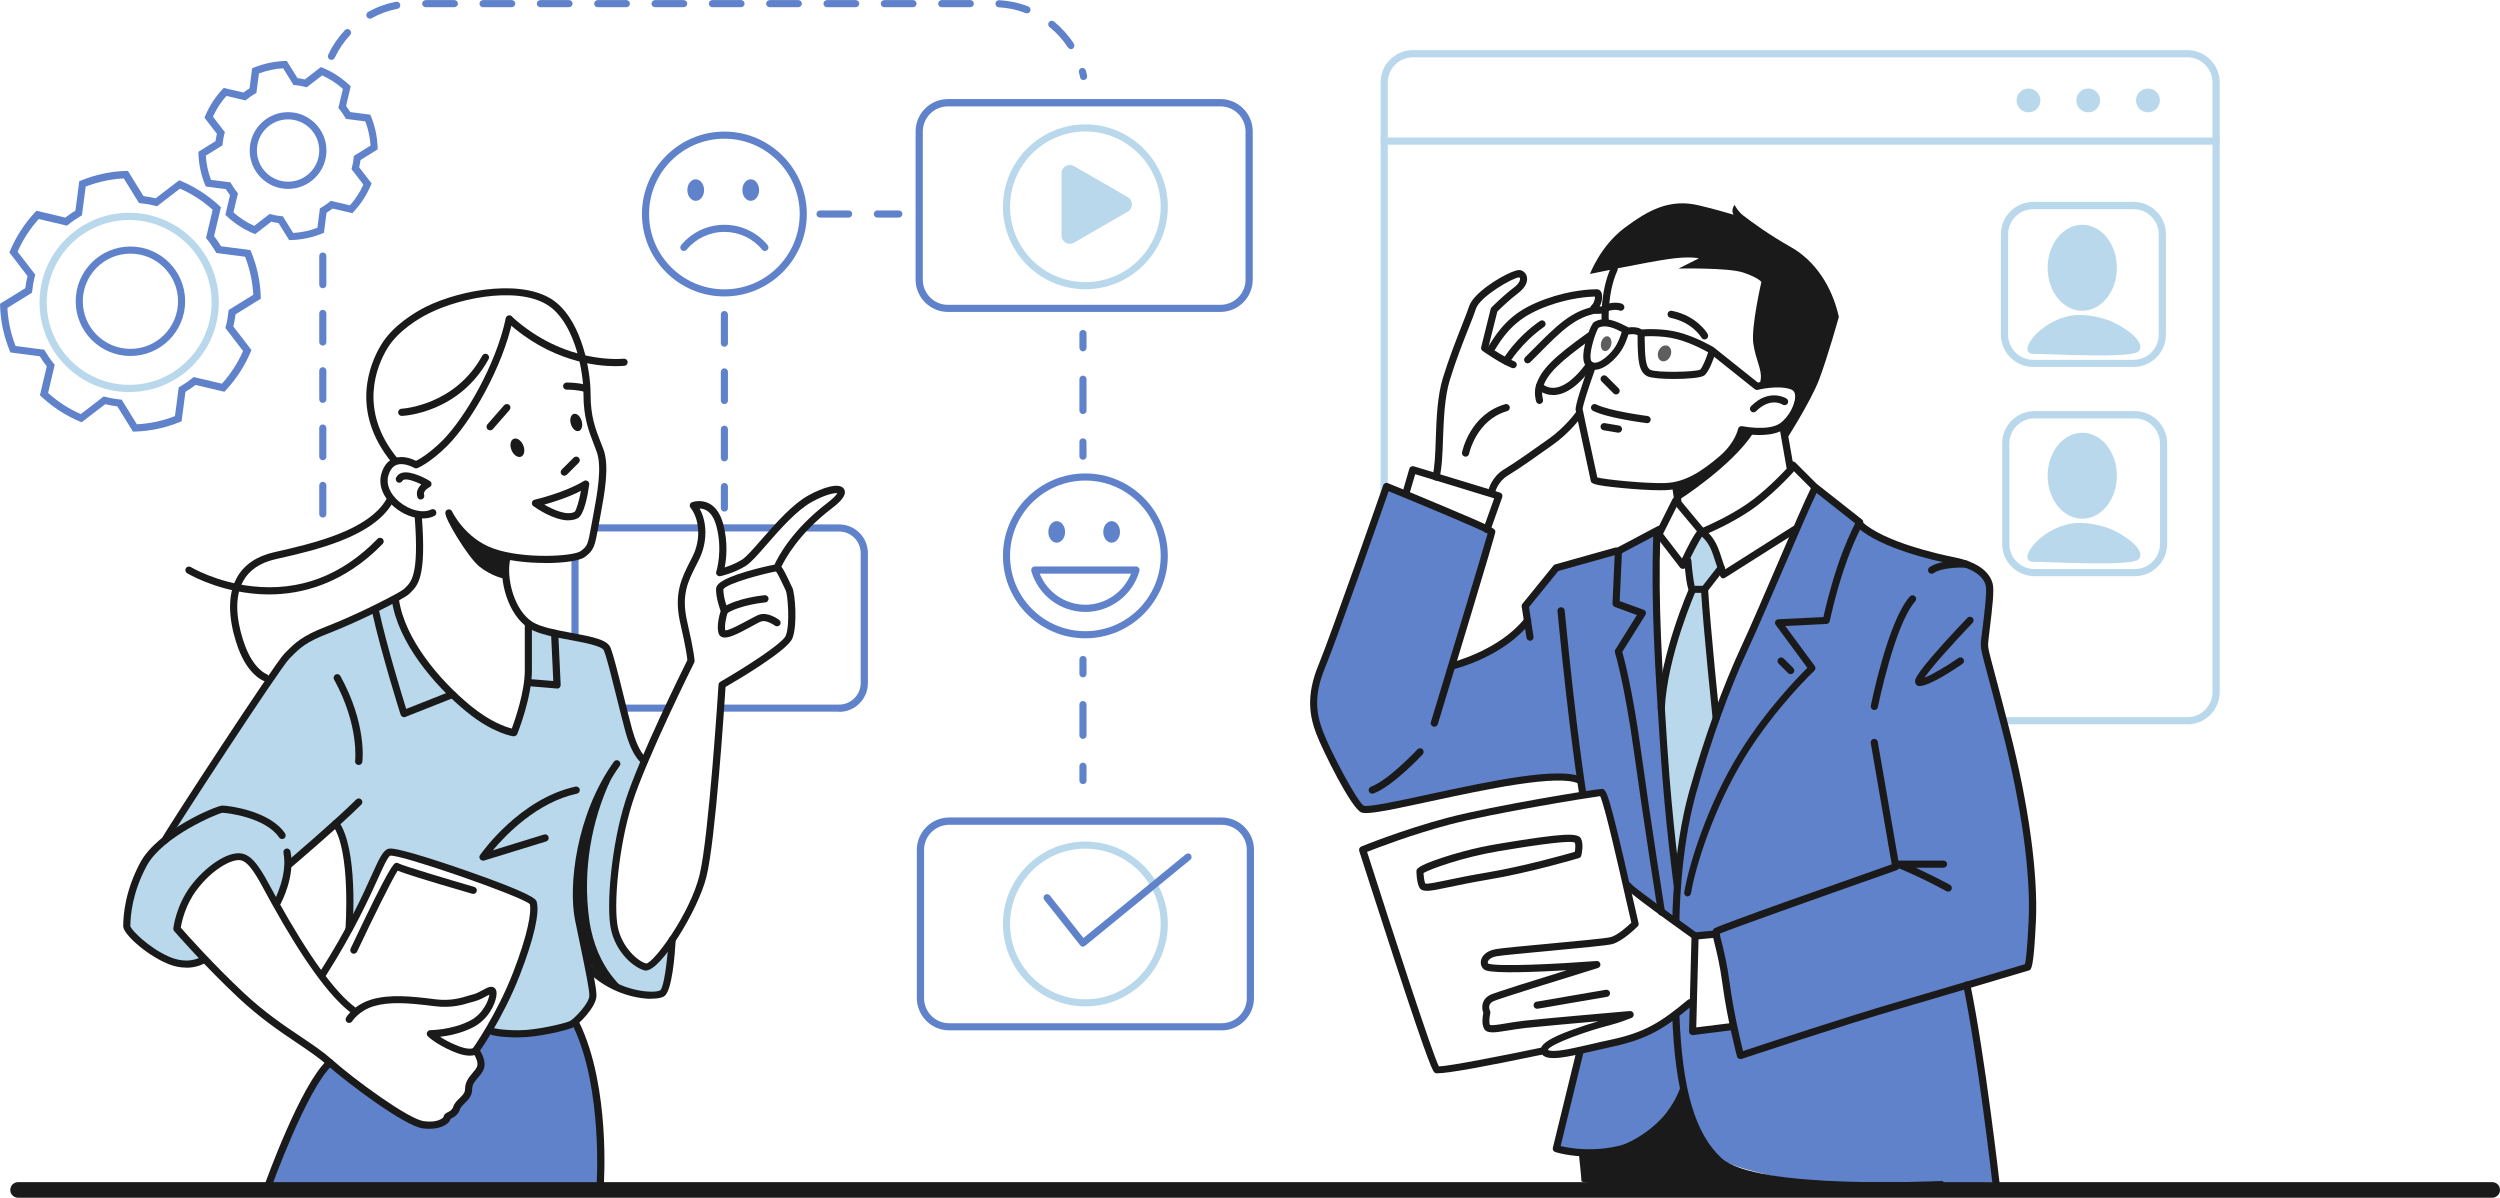 <?xml version="1.0" encoding="UTF-8"?>
<svg id="_レイヤー_2" data-name="レイヤー 2" xmlns="http://www.w3.org/2000/svg" viewBox="0 0 259.91 124.52">
  <defs>
    <style>
      .cls-1 {
        opacity: .7;
      }

      .cls-1, .cls-2, .cls-3, .cls-4 {
        stroke-width: 0px;
      }

      .cls-1, .cls-3 {
        fill: #1a1a1a;
      }

      .cls-2 {
        fill: #6082ca;
      }

      .cls-4 {
        fill: #b9d8ec;
      }
    </style>
  </defs>
  <g id="_レイヤー_1-2" data-name="レイヤー 1">
    <g>
      <g>
        <g>
          <path class="cls-2" d="m80.65,55.25h-5.57c-.21,0-.37-.17-.37-.37s.17-.37.37-.37h5.57c.21,0,.37.17.37.37s-.17.37-.37.37Z"/>
          <path class="cls-2" d="m72.88,55.25h-10.97c-.21,0-.37-.17-.37-.37s.17-.37.37-.37h10.97c.21,0,.37.17.37.37s-.17.37-.37.37Z"/>
          <path class="cls-2" d="m59.78,66.6c-.21,0-.37-.17-.37-.37v-7.99c0-.21.17-.37.37-.37s.37.17.37.37v7.99c0,.21-.17.37-.37.37Z"/>
          <path class="cls-2" d="m69.26,73.99h-4.67c-.21,0-.37-.17-.37-.37s.17-.37.37-.37h4.67c.21,0,.37.17.37.37s-.17.37-.37.37Z"/>
          <path class="cls-2" d="m87.24,73.99h-12.11c-.21,0-.37-.17-.37-.37s.17-.37.37-.37h12.11c1.24,0,2.24-1.01,2.24-2.24v-13.51c0-1.24-1.01-2.24-2.24-2.24h-3.24c-.21,0-.37-.17-.37-.37s.17-.37.37-.37h3.24c1.65,0,2.99,1.34,2.99,2.99v13.51c0,1.65-1.34,2.99-2.99,2.99Z"/>
          <path class="cls-2" d="m126.88,32.43h-28.33c-1.85,0-3.36-1.51-3.36-3.36v-15.41c0-1.85,1.51-3.36,3.36-3.36h28.33c1.85,0,3.36,1.51,3.36,3.36v15.41c0,1.85-1.51,3.36-3.36,3.36Zm-28.33-21.37c-1.44,0-2.61,1.17-2.61,2.61v15.41c0,1.44,1.17,2.61,2.61,2.61h28.33c1.44,0,2.61-1.17,2.61-2.61v-15.41c0-1.44-1.17-2.61-2.61-2.61h-28.33Z"/>
          <path class="cls-2" d="m127.01,107.12h-28.33c-1.85,0-3.36-1.51-3.36-3.36v-15.41c0-1.85,1.51-3.36,3.36-3.36h28.33c1.85,0,3.36,1.51,3.36,3.36v15.41c0,1.85-1.51,3.36-3.36,3.36Zm-28.33-21.37c-1.44,0-2.61,1.17-2.61,2.61v15.41c0,1.44,1.17,2.61,2.61,2.61h28.33c1.44,0,2.61-1.17,2.61-2.61v-15.41c0-1.44-1.17-2.61-2.61-2.61h-28.33Z"/>
          <path class="cls-4" d="m112.84,30.07c-4.73,0-8.57-3.85-8.57-8.57s3.85-8.57,8.57-8.57,8.57,3.85,8.57,8.57-3.85,8.57-8.57,8.57Zm0-16.4c-4.32,0-7.83,3.51-7.83,7.83s3.51,7.83,7.83,7.83,7.83-3.51,7.83-7.83-3.51-7.83-7.83-7.83Z"/>
          <path class="cls-4" d="m112.84,104.63c-4.73,0-8.57-3.85-8.57-8.57s3.85-8.57,8.57-8.57,8.57,3.85,8.57,8.57-3.85,8.57-8.57,8.57Zm0-16.4c-4.32,0-7.83,3.51-7.83,7.83s3.51,7.83,7.83,7.83,7.83-3.51,7.83-7.83-3.51-7.83-7.83-7.83Z"/>
          <path class="cls-4" d="m117.25,20.5l-5.59-3.23c-.58-.33-1.3.08-1.3.75v6.46c0,.67.72,1.09,1.3.75l5.59-3.23c.58-.33.58-1.17,0-1.51Z"/>
          <g>
            <path class="cls-2" d="m112.59,70.42c-.21,0-.37-.17-.37-.37v-1.49c0-.21.17-.37.37-.37s.37.17.37.37v1.49c0,.21-.17.37-.37.37Z"/>
            <path class="cls-2" d="m112.59,76.82c-.21,0-.37-.17-.37-.37v-3.2c0-.21.17-.37.37-.37s.37.17.37.37v3.2c0,.21-.17.37-.37.37Z"/>
            <path class="cls-2" d="m112.59,81.52c-.21,0-.37-.17-.37-.37v-1.49c0-.21.17-.37.37-.37s.37.17.37.37v1.49c0,.21-.17.37-.37.37Z"/>
            <path class="cls-2" d="m112.59,36.53c-.21,0-.37-.17-.37-.37v-1.49c0-.21.17-.37.37-.37s.37.17.37.37v1.49c0,.21-.17.37-.37.37Z"/>
            <path class="cls-2" d="m112.59,43.05c-.21,0-.37-.17-.37-.37v-3.26c0-.21.17-.37.37-.37s.37.17.37.37v3.26c0,.21-.17.37-.37.37Z"/>
            <path class="cls-2" d="m112.59,47.8c-.21,0-.37-.17-.37-.37v-1.49c0-.21.17-.37.37-.37s.37.17.37.37v1.49c0,.21-.17.37-.37.37Z"/>
          </g>
          <g>
            <path class="cls-2" d="m112.84,66.36c-4.73,0-8.57-3.85-8.57-8.57s3.85-8.57,8.57-8.57,8.57,3.85,8.57,8.57-3.85,8.57-8.57,8.57Zm0-16.4c-4.32,0-7.83,3.51-7.83,7.83s3.51,7.83,7.83,7.83,7.83-3.51,7.83-7.83-3.51-7.83-7.83-7.83Z"/>
            <path class="cls-2" d="m112.84,63.62c-2.6,0-4.91-1.75-5.62-4.25-.03-.11,0-.23.06-.33.07-.09.18-.15.3-.15h10.52c.12,0,.23.05.3.15.07.09.09.21.06.33-.71,2.5-3.02,4.25-5.62,4.25Zm-4.74-3.98c.76,1.93,2.64,3.23,4.74,3.23s3.98-1.31,4.74-3.23h-9.48Z"/>
            <ellipse class="cls-2" cx="115.57" cy="55.3" rx=".87" ry="1.12"/>
            <ellipse class="cls-2" cx="109.86" cy="55.3" rx=".87" ry="1.12"/>
          </g>
          <g>
            <path class="cls-2" d="m75.31,30.82c-4.73,0-8.57-3.85-8.57-8.57s3.85-8.57,8.57-8.57,8.57,3.85,8.57,8.57-3.85,8.57-8.57,8.57Zm0-16.4c-4.32,0-7.83,3.51-7.83,7.83s3.51,7.83,7.83,7.83,7.83-3.51,7.83-7.83-3.51-7.83-7.83-7.83Z"/>
            <path class="cls-2" d="m79.53,26.1c-.11,0-.21-.05-.29-.14-.97-1.18-2.4-1.85-3.93-1.85s-2.96.68-3.93,1.85c-.13.16-.37.18-.52.05-.16-.13-.18-.37-.05-.52,1.11-1.35,2.76-2.12,4.5-2.12s3.39.77,4.5,2.12c.13.16.11.39-.05.52-.07.06-.15.09-.24.09Z"/>
            <ellipse class="cls-2" cx="78.05" cy="19.76" rx=".87" ry="1.12"/>
            <ellipse class="cls-2" cx="72.33" cy="19.76" rx=".87" ry="1.12"/>
          </g>
          <path class="cls-2" d="m112.59,98.42s-.03,0-.04,0c-.1-.01-.19-.06-.25-.14l-3.73-4.72c-.13-.16-.1-.4.06-.52.16-.13.4-.1.52.06l3.49,4.42,10.64-8.71c.16-.13.39-.11.52.05.13.16.11.39-.05.52l-10.94,8.95c-.07.05-.15.08-.24.08Z"/>
          <path class="cls-2" d="m93.45,22.62h-2.24c-.21,0-.37-.17-.37-.37s.17-.37.37-.37h2.24c.21,0,.37.17.37.37s-.17.37-.37.37Zm-5.22,0h-2.98c-.21,0-.37-.17-.37-.37s.17-.37.37-.37h2.98c.21,0,.37.17.37.37s-.17.37-.37.37Z"/>
          <path class="cls-2" d="m75.31,53.19c-.21,0-.37-.17-.37-.37v-2.24c0-.21.17-.37.37-.37s.37.17.37.37v2.24c0,.21-.17.37-.37.37Zm0-5.22c-.21,0-.37-.17-.37-.37v-2.98c0-.21.17-.37.37-.37s.37.17.37.37v2.98c0,.21-.17.37-.37.37Zm0-5.96c-.21,0-.37-.17-.37-.37v-2.98c0-.21.17-.37.37-.37s.37.17.37.37v2.98c0,.21-.17.37-.37.37Zm0-5.96c-.21,0-.37-.17-.37-.37v-2.98c0-.21.17-.37.37-.37s.37.17.37.37v2.98c0,.21-.17.37-.37.37Z"/>
          <path class="cls-2" d="m112.65,8.33c-.17,0-.33-.12-.36-.3-.03-.17-.07-.34-.12-.5-.05-.2.07-.4.26-.46.2-.05.4.07.46.26.05.18.09.36.13.54.04.2-.09.4-.29.44-.03,0-.05,0-.08,0Zm-78.19-2.1c-.05,0-.11-.01-.16-.04-.19-.09-.27-.31-.18-.5.44-.94,1.02-1.79,1.73-2.55.14-.15.38-.16.53-.02.15.14.16.38.02.53-.66.7-1.2,1.5-1.6,2.36-.06.14-.2.21-.34.21Zm76.87-1.13c-.12,0-.24-.06-.31-.17-.52-.8-1.16-1.52-1.91-2.12-.16-.13-.18-.37-.05-.52.13-.16.36-.18.52-.05.8.66,1.5,1.43,2.06,2.3.11.17.06.4-.11.52-.06.04-.13.06-.2.06ZM38.46,1.94c-.13,0-.26-.07-.33-.19-.1-.18-.04-.41.14-.51.91-.51,1.88-.86,2.9-1.06.2-.04.4.09.44.3.04.2-.09.4-.3.44-.94.18-1.84.51-2.68.98-.06.03-.12.05-.18.05Zm68.31-.55s-.09,0-.14-.03c-.89-.35-1.83-.55-2.79-.6-.21-.01-.36-.19-.35-.39.01-.21.18-.36.39-.35,1.04.06,2.05.27,3.02.65.19.07.29.29.21.48-.06.15-.2.24-.35.24Zm-5.89-.64h-2.98c-.21,0-.37-.17-.37-.37s.17-.37.37-.37h2.98c.21,0,.37.17.37.37s-.17.37-.37.37Zm-5.96,0h-2.98c-.21,0-.37-.17-.37-.37s.17-.37.37-.37h2.98c.21,0,.37.17.37.37s-.17.37-.37.37Zm-5.96,0h-2.98c-.21,0-.37-.17-.37-.37s.17-.37.37-.37h2.98c.21,0,.37.17.37.37s-.17.37-.37.37Zm-5.96,0h-2.98c-.21,0-.37-.17-.37-.37s.17-.37.37-.37h2.98c.21,0,.37.17.37.37s-.17.37-.37.37Zm-5.96,0h-2.98c-.21,0-.37-.17-.37-.37s.17-.37.37-.37h2.98c.21,0,.37.17.37.37s-.17.37-.37.37Zm-5.96,0h-2.98c-.21,0-.37-.17-.37-.37s.17-.37.37-.37h2.98c.21,0,.37.17.37.37s-.17.37-.37.37Zm-5.96,0h-2.98c-.21,0-.37-.17-.37-.37s.17-.37.37-.37h2.98c.21,0,.37.17.37.37s-.17.37-.37.37Zm-5.96,0h-2.98c-.21,0-.37-.17-.37-.37s.17-.37.37-.37h2.98c.21,0,.37.17.37.37s-.17.37-.37.37Zm-5.96,0h-2.98c-.21,0-.37-.17-.37-.37s.17-.37.37-.37h2.98c.21,0,.37.17.37.37s-.17.37-.37.37Zm-5.96,0h-2.98c-.21,0-.37-.17-.37-.37s.17-.37.37-.37h2.98c.21,0,.37.17.37.37s-.17.37-.37.37Z"/>
          <path class="cls-2" d="m33.56,53.81c-.21,0-.37-.17-.37-.37v-2.98c0-.21.17-.37.37-.37s.37.17.37.37v2.98c0,.21-.17.37-.37.37Zm0-5.96c-.21,0-.37-.17-.37-.37v-2.98c0-.21.17-.37.37-.37s.37.17.37.37v2.98c0,.21-.17.37-.37.37Zm0-5.96c-.21,0-.37-.17-.37-.37v-2.98c0-.21.17-.37.37-.37s.37.17.37.37v2.98c0,.21-.17.37-.37.37Zm0-5.96c-.21,0-.37-.17-.37-.37v-2.98c0-.21.17-.37.37-.37s.37.17.37.37v2.98c0,.21-.17.37-.37.37Zm0-5.96c-.21,0-.37-.17-.37-.37v-2.98c0-.21.17-.37.37-.37s.37.17.37.37v2.98c0,.21-.17.37-.37.37Z"/>
        </g>
        <g>
          <path class="cls-2" d="m30.07,24.98l-1.11-1.79c-.25-.03-.51-.08-.76-.14l-1.67,1.29-.2-.08c-1.01-.42-1.93-1.02-2.74-1.77l-.16-.15.48-2.05c-.15-.2-.3-.41-.43-.63l-2.09-.27-.08-.2c-.41-1.01-.64-2.09-.68-3.19v-.22s1.78-1.11,1.78-1.11c.03-.25.08-.51.14-.76l-1.29-1.67.08-.2c.42-1.01,1.02-1.93,1.77-2.74l.15-.16,2.05.48c.2-.15.41-.3.63-.43l.27-2.09.2-.08c1.01-.41,2.09-.64,3.19-.68h.22s1.11,1.78,1.11,1.78c.25.03.51.08.76.14l1.67-1.29.2.08c1.01.42,1.93,1.02,2.74,1.77l.16.15-.48,2.05c.16.2.3.41.43.63l2.09.27.08.2c.41,1.01.64,2.09.68,3.19v.22s-1.78,1.11-1.78,1.11c-.03.25-.08.51-.14.75l1.29,1.67-.08.2c-.42,1.01-1.02,1.93-1.77,2.74l-.15.16-2.05-.48c-.2.15-.41.3-.63.43l-.27,2.09-.2.08c-1.01.41-2.09.64-3.19.68h-.22Zm-2.03-2.74l.18.05c.33.09.67.15,1.01.18l.18.02,1.07,1.73c.87-.05,1.71-.23,2.52-.54l.26-2.02.16-.09c.29-.17.58-.37.84-.58l.14-.11,1.98.47c.58-.65,1.05-1.38,1.4-2.16l-1.24-1.61.05-.18c.09-.33.15-.67.18-1.01l.02-.18,1.73-1.07c-.05-.87-.23-1.71-.54-2.52l-2.02-.26-.09-.16c-.17-.29-.37-.58-.58-.84l-.11-.14.47-1.98c-.65-.58-1.38-1.05-2.16-1.4l-1.61,1.24-.18-.05c-.33-.09-.67-.15-1.01-.18l-.18-.02-1.07-1.73c-.87.05-1.71.23-2.52.54l-.26,2.02-.16.09c-.29.17-.58.37-.84.58l-.14.11-1.98-.47c-.58.65-1.05,1.38-1.4,2.16l1.24,1.61-.05.18c-.09.33-.15.67-.18,1.01l-.02.18-1.73,1.07c.05.87.23,1.71.54,2.52l2.02.26.09.16c.17.29.37.58.58.84l.11.14-.47,1.98c.65.58,1.38,1.05,2.16,1.4l1.61-1.24Zm1.91-2.6c-2.2,0-3.99-1.79-3.99-3.99s1.79-3.99,3.99-3.99,3.99,1.79,3.99,3.99-1.79,3.99-3.99,3.99Zm0-7.23c-1.79,0-3.24,1.45-3.24,3.24s1.45,3.24,3.24,3.24,3.24-1.45,3.24-3.24-1.45-3.24-3.24-3.24Z"/>
          <path class="cls-2" d="m13.82,44.87l-1.62-2.62c-.42-.05-.85-.13-1.26-.23l-2.45,1.88-.2-.08c-1.46-.62-2.8-1.48-3.98-2.58l-.16-.15.71-3c-.26-.33-.5-.68-.72-1.05l-3.06-.4-.08-.2c-.6-1.47-.94-3.03-.99-4.64v-.22s2.62-1.62,2.62-1.62c.05-.42.13-.85.23-1.26l-1.88-2.45.08-.2c.62-1.46,1.48-2.8,2.58-3.98l.15-.16,3,.71c.33-.26.68-.5,1.05-.72l.4-3.06.2-.08c1.47-.6,3.03-.94,4.64-.99h.22s1.62,2.62,1.62,2.62c.42.05.85.13,1.26.23l2.45-1.88.2.08c1.46.62,2.8,1.48,3.98,2.58l.16.15-.71,3c.26.33.5.68.72,1.05l3.06.4.08.2c.6,1.47.94,3.03.99,4.64v.22s-2.62,1.62-2.62,1.62c-.05.42-.13.85-.23,1.26l1.88,2.45-.08.2c-.62,1.46-1.48,2.8-2.58,3.98l-.15.16-3-.71c-.33.26-.69.5-1.05.72l-.4,3.06-.2.08c-1.47.6-3.03.94-4.64.99h-.22Zm-3.04-3.66l.18.05c.49.13,1,.22,1.51.27l.18.02,1.58,2.56c1.37-.07,2.7-.36,3.96-.85l.39-2.99.16-.09c.44-.26.86-.55,1.26-.87l.14-.11,2.93.69c.92-1.02,1.66-2.16,2.2-3.4l-1.84-2.39.05-.18c.13-.49.22-1,.27-1.51l.02-.18,2.56-1.58c-.07-1.37-.36-2.7-.85-3.96l-2.99-.39-.09-.16c-.26-.44-.55-.87-.87-1.26l-.11-.14.69-2.93c-1.02-.92-2.16-1.66-3.4-2.2l-2.39,1.84-.18-.05c-.49-.13-1-.22-1.51-.27l-.18-.02-1.58-2.56c-1.37.07-2.7.36-3.96.85l-.39,2.99-.16.09c-.44.26-.87.55-1.26.87l-.14.11-2.93-.69c-.92,1.02-1.66,2.16-2.2,3.4l1.84,2.39-.05.18c-.13.49-.22,1-.27,1.51l-.02.18-2.56,1.58c.07,1.37.36,2.7.85,3.96l2.99.39.09.16c.26.44.55.87.87,1.26l.12.14-.69,2.93c1.02.92,2.16,1.66,3.4,2.2l2.39-1.84Zm2.78-4.2c-3.14,0-5.69-2.55-5.69-5.69s2.55-5.69,5.69-5.69,5.69,2.55,5.69,5.69-2.55,5.69-5.69,5.69Zm0-10.64c-2.73,0-4.95,2.22-4.95,4.95s2.22,4.95,4.95,4.95,4.95-2.22,4.95-4.95-2.22-4.95-4.95-4.95Z"/>
          <path class="cls-4" d="m13.43,40.76c-5.14,0-9.32-4.18-9.32-9.32s4.18-9.32,9.32-9.32,9.32,4.18,9.32,9.32-4.18,9.32-9.32,9.32Zm0-17.89c-4.73,0-8.57,3.85-8.57,8.57s3.85,8.57,8.57,8.57,8.57-3.85,8.57-8.57-3.85-8.57-8.57-8.57Z"/>
        </g>
        <g>
          <path class="cls-4" d="m41.51,64.09c-.12-1.46-.12-1.95-2.61-.71s-6.33,2.25-8.01,3.74c-1.68,1.48-10.42,14.84-10.42,14.84,0,0-3.92,5.98-5.05,7.12-1.13,1.15-2.62,6.36-2.37,7.11s1.76,2.51,3.86,3.37,3.07.74,3.45.55c.39-.19,1.13-.69.39-.93s-2.73-2.98-2.49-3.23,1.37-3.79,3.67-5.37c2.3-1.58,3.4-1.7,4.21-.77.82.93,2.67,4.68,2.86,3.67.19-1,.76-3.79,1.97-4.39,1.21-.59,3.7-3.54,4.07-3.06.37.48,1.12,5.45,1.12,6.69s0,2.98.5,2.73,3.23-7.21,3.73-6.96,11.93,3.73,11.93,3.73c0,0,3.14,1.43,3.18,2.08.05.65-1.31,6.89-2.49,8.74-1.19,1.85-2.29,4.19-1.61,4.26.68.08,5.7.31,7.29-.55,1.59-.86,2.62-2.14,2.85-2.74.23-.61-.52-3.17.35-2.76.87.41,4.16,2.31,5.62,2.23,1.46-.08,1.34-.51,1.9-1.66s.56-3.88-.19-3.14-1.86,2.98-3.42,1.12c-1.55-1.86-2.3-3.11-2.3-5.59s1.14-7.99,1.32-8.84,2.18-5.99,1.8-6.65c-.38-.66-1.87-5.01-2.5-7.68-.62-2.67-.56-3.93-3.2-4.55-2.64-.61-6.12-1.67-6-1.02.12.65-.12,5.37-.62,7.36s-.86,3.29-1.3,3.26c-.44-.03-4.67-2.02-7.15-5-2.49-2.98-4.35-6.99-4.35-6.99Z"/>
          <path class="cls-3" d="m63.51,81.02c-1.99,4.23-2.98,9.44-2.24,14.66.75,5.22,3.87,7.34,3.87,7.34,0,0-3.48-1.64-4.17-3.5-.69-1.86-1.39-5.59-.91-8.94.47-3.35,2.11-7.75,2.11-7.75l1.34-1.82Z"/>
          <path class="cls-2" d="m61.27,123.02c.75.25,1.14-.06,1.19-.9.05-.84.05-4.82-.7-8.54s-1.74-7.7-2.49-7.21c-.75.5-2.23.99-4.47.99-2.24,0-3.94-.38-4.33.31-.39.69-.96,1.5-.55,2.46.41.96-.83,1.52-1.08,2.49-.25.96-.75,1.46-1.12,2.33s-1.62,1.86-2.11,1.99-1.68.08-3.2-.64-7.53-5.88-8.5-5.41c-.97.46-4.21,7.94-4.83,9.3-.62,1.36-1.36,2.6-.62,3.1s32.81-.25,32.81-.25Z"/>
          <path class="cls-3" d="m46.36,53.43c-.25.25,2.24,4.47,3.48,5.47,1.24.99,2.49,1.24,2.49,1.24,0,0,.5-1.99,0-2.24s-1.74-.99-3.23-1.99-2.73-2.49-2.73-2.49Z"/>
          <path class="cls-3" d="m56.7,58.53c-1.91,0-4.08-.24-5.67-.81-3.25-1.16-4.64-4.11-4.7-4.24-.09-.19,0-.41.18-.49.19-.09.41,0,.49.18.01.03,1.33,2.79,4.28,3.85,3.22,1.15,8.37.81,9.08.28.72-.54.75-.61,1.14-2.78l.18-.98c.42-2.24.93-5.03.35-6.58-.09-.23-.17-.45-.25-.66-.57-1.48-1.12-2.88-1.12-5.3s-.86-6.91-3.23-8.92c-2.87-2.43-9.3-1.27-12.84.5-.92.46-3.17,1.73-4.34,3.67-1.05,1.75-3.05,6.36,1.05,11.37.13.16.11.39-.05.52-.16.13-.39.11-.52-.05-4.4-5.38-2.25-10.34-1.12-12.22,1.27-2.11,3.67-3.47,4.64-3.96,3.72-1.86,10.54-3.04,13.65-.4,2.57,2.17,3.5,6.86,3.5,9.49,0,2.28.49,3.56,1.07,5.03.08.22.17.44.26.67.65,1.74.14,4.52-.32,6.98l-.18.98c-.4,2.18-.46,2.52-1.43,3.25-.52.39-2.18.63-4.1.63Z"/>
          <path class="cls-3" d="m59.35,44.08c.14.49.51.82.82.73.31-.09.45-.56.3-1.05-.14-.49-.51-.82-.82-.73-.31.09-.45.56-.3,1.05Z"/>
          <path class="cls-3" d="m53.18,46.8c.21.51.65.81.99.68s.44-.67.23-1.18c-.21-.51-.65-.81-.99-.68-.34.14-.44.67-.23,1.18Z"/>
          <path class="cls-3" d="m59.11,54.1c-1.56,0-3.41-1.3-3.66-1.48-.12-.09-.18-.23-.15-.38s.14-.26.28-.29c.03,0,3.19-.75,5.11-1.94.12-.08.28-.08.4,0,.12.08.19.22.17.36-.16,1.17-.54,3.18-1.2,3.51-.29.15-.62.21-.96.21Zm-2.52-1.64c.93.54,2.34,1.17,3.14.76.18-.14.46-1.09.67-2.19-1.31.68-2.87,1.17-3.81,1.43Z"/>
          <path class="cls-3" d="m58.66,49.46c-.1,0-.19-.04-.26-.11-.15-.15-.15-.38,0-.53l1.24-1.24c.15-.15.38-.15.53,0,.15.15.15.38,0,.53l-1.24,1.24c-.07.07-.17.11-.26.11Z"/>
          <path class="cls-3" d="m60.9,40.76s-.08,0-.12-.02c0,0-.71-.23-1.87-.23-.21,0-.37-.17-.37-.37s.17-.37.37-.37c1.29,0,2.07.26,2.11.27.2.07.3.28.24.47-.05.16-.2.26-.35.26Z"/>
          <path class="cls-3" d="m50.96,44.74c-.09,0-.17-.03-.25-.09-.16-.14-.17-.37-.04-.53l1.74-1.99c.14-.15.37-.17.53-.04.16.14.17.37.04.53l-1.74,1.99c-.07.08-.18.13-.28.13Z"/>
          <path class="cls-3" d="m63.98,38.07c-1.98,0-6.76-.48-11.28-4.61-.15-.14-.16-.37-.02-.53.14-.15.37-.16.53-.02,5.53,5.05,11.57,4.39,11.63,4.38.2-.02.39.12.41.33.02.2-.12.39-.33.41-.06,0-.39.04-.94.04Z"/>
          <path class="cls-3" d="m43.96,53.9c-.96,0-2.05-.42-2.96-1.18-1.2-1.01-1.7-2.32-1.34-3.5.24-.8.67-1.33,1.29-1.57.9-.35,1.91.06,2.31.26.37-.19,1.39-.77,2.71-2.08,2.39-2.39,5.6-7.94,6.61-12.74.04-.2.24-.33.44-.29.2.04.33.24.29.44-1.04,4.93-4.34,10.64-6.81,13.11-1.77,1.77-3.05,2.3-3.11,2.32-.11.04-.23.03-.33-.03,0,0-1.05-.61-1.84-.3-.39.15-.67.52-.84,1.09-.27.89.15,1.91,1.11,2.72,1.07.9,2.48,1.25,3.34.82.18-.09.41-.02.5.17.09.18.02.41-.17.5-.35.18-.76.26-1.19.26Z"/>
          <path class="cls-3" d="m43.75,51.94c-.16,0-.3-.1-.35-.26-.18-.54.07-1,.4-1.32-.64-.32-1.43-.6-1.8-.49-.09.03-.13.07-.15.11-.09.18-.32.26-.5.17-.18-.09-.26-.32-.17-.5.12-.24.33-.41.6-.49.98-.29,2.71.72,2.9.84.12.07.19.2.18.33,0,.14-.08.26-.21.32,0,0-.7.37-.56.79.07.2-.04.41-.24.47-.04.01-.08.02-.12.02Z"/>
          <path class="cls-3" d="m41.76,43.24c-.2,0-.36-.16-.37-.36,0-.21.15-.38.36-.39.06,0,5.55-.31,8.39-5.52.1-.18.32-.25.51-.15.18.1.25.33.15.51-3.05,5.59-8.77,5.9-9.01,5.91,0,0-.01,0-.02,0Z"/>
          <path class="cls-3" d="m17.16,87.72c-.06,0-.11-.01-.17-.04-.18-.09-.26-.32-.17-.5.51-1.01,11.75-18.23,12.74-19.22l.21-.21c.9-.91,1.62-1.63,4.14-2.61,3.28-1.26,7.71-3.55,8.07-3.89.05-.05.1-.09.15-.14.64-.62,1.44-1.38.99-7.27-.02-.21.14-.38.34-.4.2-.01.38.14.4.34.48,6.24-.42,7.1-1.22,7.87-.05.04-.09.09-.14.13-.47.47-5.14,2.83-8.33,4.06-2.38.91-3.01,1.55-3.88,2.43l-.21.21c-.98.98-12.1,18.03-12.61,19.03-.07.13-.2.21-.33.21Z"/>
          <path class="cls-3" d="m19.37,100.6c-.6,0-1.31-.12-2.11-.48-2.21-.98-4.45-3.05-4.45-3.82,0-1.24.23-3.76,1.78-6.64,1.81-3.36,7.91-5.91,8.53-5.91s4.95.54,6.52,2.9c.11.17.07.4-.1.52-.17.11-.4.07-.52-.1-1.37-2.06-5.38-2.57-5.9-2.57-.46.06-6.21,2.43-7.87,5.52-1.47,2.73-1.69,5.09-1.7,6.27.11.4,1.85,2.2,4,3.16,2.01.89,3.32.06,3.37.03.17-.11.4-.06.52.11.11.17.07.4-.1.51-.05.03-.78.51-1.97.51Z"/>
          <path class="cls-3" d="m30.08,90.22c-.11,0-.21-.04-.28-.13-.13-.16-.11-.39.04-.53.05-.04,4.98-4.24,7.19-6.44.15-.15.38-.15.53,0,.15.15.15.38,0,.53-2.22,2.22-7.18,6.44-7.23,6.48-.07.06-.16.09-.24.09Z"/>
          <path class="cls-3" d="m44.67,117.36c-.22,0-.46-.02-.73-.05-1.95-.28-7.89-4.78-9.89-6.55-.91-.81-1.97-1.52-3.21-2.36-1.77-1.19-3.78-2.55-5.99-4.61-3.57-3.33-6.71-6.95-6.74-6.99-.07-.08-.1-.18-.09-.28.01-.1.28-2.36,1.81-4.41,1.42-1.9,3.81-3.68,5.34-3.37,1.22.24,2.12,1.92,3.16,3.85.19.35.38.7.57,1.05,3.24,5.82,5.95,9.56,8.06,11.11.42-.32.98-.64,1.7-.85,1.89-.54,4.02-.34,6.61-.01,1.57.2,2.68-.14,3.41-.37.16-.05.3-.09.43-.12.42-.1.81-.32,1.12-.49.46-.25.9-.49,1.23-.16.16.16.2.43.14.83-.13.81-.8,2.41-2.47,3.25-1.22.61-2.51.86-3.38.96.38.25.92.55,1.62.85,1.28.55,1.76.36,1.84.32.07-.09.16-.12.27-.12.12,0,.21.08.28.17.09.12.85,1.18.55,2.08-.12.37-.38.67-.62.95-.31.36-.6.71-.6,1.17,0,.74-.43,1.16-.78,1.49-.22.21-.4.39-.48.61-.2.6-.64.83-.91.97-.03.01-.06.03-.08.05-.04.16-.15.32-.32.46-.22.19-.78.56-1.84.56Zm-25.88-20.92c.59.67,3.41,3.85,6.57,6.8,2.16,2.02,4.15,3.36,5.9,4.53,1.26.85,2.35,1.58,3.29,2.42,2.3,2.05,7.89,6.14,9.5,6.37,1.39.2,1.97-.29,2.06-.43.03-.29.28-.42.46-.51.22-.11.44-.23.55-.55.13-.4.42-.67.67-.91.34-.33.56-.56.56-.96,0-.73.42-1.22.78-1.65.21-.24.4-.47.48-.71.11-.34-.1-.83-.28-1.15-.39.11-1.08.12-2.25-.38-1.79-.77-2.57-1.54-2.6-1.57-.11-.11-.14-.27-.08-.41.06-.14.19-.23.34-.23.02,0,2.18-.01,4.06-.95,1.44-.72,2-2.15,2.08-2.75-.09.05-.2.1-.28.15-.35.19-.78.43-1.29.56-.11.03-.24.07-.39.11-.75.23-2,.61-3.72.39-2.93-.37-4.71-.47-6.31-.01-1.56.45-2.26,1.56-2.27,1.57-.11.18-.34.23-.51.13-.18-.11-.23-.33-.13-.51.01-.02.15-.25.44-.55-2.18-1.67-4.92-5.45-8.15-11.26-.2-.36-.39-.71-.58-1.06-.91-1.7-1.78-3.3-2.65-3.48-.96-.19-3.04,1-4.6,3.09-1.19,1.58-1.56,3.36-1.64,3.89Z"/>
          <path class="cls-3" d="m28.84,94.19c-.06,0-.12-.01-.18-.05-.18-.1-.25-.32-.15-.51.01-.03,1.42-2.65.96-4.97-.04-.2.09-.4.29-.44.2-.04.4.09.44.29.52,2.59-.97,5.35-1.03,5.47-.07.12-.2.19-.33.19Z"/>
          <path class="cls-3" d="m49.46,109.6c-.07,0-.15-.02-.22-.07-.17-.12-.21-.35-.09-.52.02-.03,2.48-3.5,4.18-7.87,1.6-4.12,1.94-6.41,1.75-7.15-.98-.86-13.36-5.16-14.5-5.03-.24.06-.74,1.17-1.27,2.34-.93,2.05-2.48,5.49-5.45,10.17-.11.17-.34.22-.51.11-.17-.11-.22-.34-.11-.51,2.95-4.63,4.48-8.04,5.4-10.08.81-1.79,1.18-2.61,1.78-2.76.81-.2,6.29,1.67,7.95,2.25,7.17,2.49,7.35,3.04,7.41,3.22.37,1.1-.27,3.91-1.75,7.71-1.74,4.47-4.24,8-4.27,8.03-.07.1-.19.16-.3.16Z"/>
          <path class="cls-3" d="m36.79,99.16c-.05,0-.11-.01-.16-.04-.19-.09-.27-.31-.18-.5,4.16-8.81,4.5-8.87,4.73-8.91.1-.02.22.01.3.07.44.24,5.03,1.61,7.83,2.43.2.06.31.26.25.46s-.26.31-.46.25c-5.35-1.55-7.14-2.15-7.76-2.4-.57.87-2.53,4.83-4.22,8.42-.06.13-.2.21-.34.21Z"/>
          <path class="cls-3" d="m36.29,96.93s-.02,0-.03,0c-.21-.02-.36-.19-.34-.4,0-.08.57-8.1-1.32-10.69-.12-.17-.08-.4.08-.52.17-.12.4-.08.52.08,2.05,2.81,1.48,10.84,1.46,11.18-.01.2-.18.35-.37.35Z"/>
          <path class="cls-3" d="m37.29,79.53s-.03,0-.05,0c-.2-.03-.35-.21-.32-.42,0-.04.44-3.68-2.19-8.47-.1-.18-.03-.41.15-.51.18-.1.41-.03.51.15,2.76,5.02,2.3,8.77,2.28,8.93-.03.19-.19.32-.37.32Z"/>
          <path class="cls-3" d="m50.21,89.47c-.12,0-.23-.06-.3-.15-.09-.13-.1-.3,0-.43.17-.24,4.13-5.85,9.92-7.11.2-.04.4.08.44.29.04.2-.08.4-.29.44-4.13.9-7.37,4.25-8.74,5.89l5.32-1.64c.2-.06.41.05.47.25.06.2-.05.41-.25.47l-6.46,1.99s-.07.02-.11.02Z"/>
          <path class="cls-3" d="m53.94,107.86c-2.03,0-2.82-.26-2.85-.27-.2-.07-.3-.28-.24-.47.06-.2.28-.3.47-.24,0,0,.74.23,2.62.23s4.85-.73,5.3-.95c.43-.21,2.03-1.85,2.03-2.65,0-.69-.42-2.7-.9-5.02-.19-.89-.39-1.86-.59-2.86-.7-3.5.09-10.92,4.04-16.44.12-.17.35-.21.52-.09.17.12.21.35.09.52-3.82,5.35-4.59,12.5-3.91,15.86.2,1,.4,1.96.58,2.85.53,2.56.91,4.41.91,5.17,0,1.2-1.87,3.03-2.44,3.32-.58.29-3.65,1.03-5.63,1.03Z"/>
          <path class="cls-3" d="m67.02,79.47c-.06,0-.11-.01-.17-.04-.11-.05-1.07-.59-1.84-3.4-.28-1.03-.6-2.32-.91-3.56-.5-2.01-1.01-4.1-1.32-4.85-.19-.47-2.09-.82-3.48-1.08-1.64-.3-3.34-.61-4.32-1.23-2.15-1.35-3.18-4.99-2.65-7.36.04-.2.24-.33.44-.28.2.04.33.24.28.44-.46,2.08.45,5.39,2.32,6.56.87.54,2.56.85,4.06,1.13,2.29.42,3.71.72,4.04,1.53.32.8.82,2.81,1.35,4.95.31,1.24.62,2.52.9,3.54.67,2.46,1.45,2.93,1.46,2.93.19.09.26.31.17.49-.06.13-.2.21-.34.21Z"/>
          <path class="cls-3" d="m53.44,76.55s-.03,0-.05,0c-.09-.01-2.13-.29-4.91-2.57-3.34-2.73-7.13-7.21-7.75-11.6-.03-.2.11-.39.32-.42.2-.03.39.11.42.32.59,4.17,4.26,8.48,7.49,11.12,2.02,1.65,3.63,2.19,4.25,2.34.34-.92,1.35-3.84,1.35-6.03v-4.72c0-.21.17-.37.37-.37s.37.17.37.37v4.72c0,2.77-1.46,6.45-1.52,6.6-.06.14-.2.23-.35.23Z"/>
          <path class="cls-3" d="m42.01,74.56c-.05,0-.11-.01-.16-.04-.09-.04-.16-.13-.2-.22-.02-.06-2-6.28-2.99-10.78-.04-.2.08-.4.28-.44.2-.04.4.08.44.28.84,3.83,2.41,8.92,2.85,10.34l4.66-1.84c.19-.08.41.02.48.21.08.19-.02.41-.21.48l-5.03,1.99s-.09.03-.14.03Z"/>
          <path class="cls-3" d="m57.91,71.58s-.02,0-.03,0l-2.98-.25c-.21-.02-.36-.2-.34-.4.02-.21.2-.36.4-.34l2.56.21-.23-4.94c0-.21.15-.38.36-.39.2,0,.38.15.39.36l.25,5.37c0,.11-.04.21-.11.29-.07.07-.16.1-.26.1Z"/>
          <path class="cls-3" d="m75.31,63.87c-.12,0-.24-.06-.31-.17-.11-.17-.07-.4.1-.52,1.55-1.03,4.28-1.29,4.4-1.3.2-.02.39.13.4.34.02.2-.13.39-.34.41-.03,0-2.66.25-4.05,1.18-.06.04-.14.06-.21.06Z"/>
          <path class="cls-3" d="m67.15,100.91s-.09,0-.13-.02c-1.09-.27-2.96-1.81-3.5-4.26-.52-2.34.02-8.69,1.5-13.37,1.41-4.46,5.94-13.63,6.44-14.63-.02-.26-.13-1.22-.73-3.81-.71-3.08.13-4.72,1.01-6.45.09-.17.17-.34.26-.51.97-1.94.63-4.02-.21-5.07-.07-.09-.1-.22-.07-.33.03-.12.12-.21.23-.25.04-.01.88-.32,1.75.12.69.35,1.19,1.07,1.48,2.12.53,1.96.34,3.66.16,4.54.46-.14,1.12-.39,1.78-.79.44-.26,1.22-1.16,2.05-2.11,1.43-1.63,3.2-3.67,4.92-4.61,1.39-.76,3.18-1.38,3.65-.65.41.64-.52,1.46-1.26,2.02-3.44,2.63-4.87,5.28-5.24,6.07.21.27.48.79.92,1.74.08.18.15.33.21.43.29.57.56,3.91.01,5.28-.5,1.24-5.54,4.24-6.95,5.05-.12,1.93-1.04,15.98-1.99,19.75-.87,3.48-4.73,9.73-6.29,9.73Zm5.57-48.06c.83,1.47.83,3.58-.06,5.35-.09.18-.18.35-.26.52-.89,1.75-1.6,3.13-.95,5.94.73,3.18.76,3.98.76,4.06,0,.06-.01.11-.04.17-.05.1-4.97,9.97-6.44,14.61-1.44,4.57-1.98,10.73-1.48,12.98.45,2,2.01,3.45,2.94,3.69.8-.1,4.52-5.12,5.53-9.17.97-3.9,1.97-19.66,1.98-19.82,0-.12.08-.24.19-.3,2.46-1.42,6.47-3.97,6.8-4.79.47-1.17.19-4.3.01-4.67-.05-.11-.13-.26-.21-.45-.19-.4-.6-1.28-.81-1.56-.97.15-5.19,1.24-5.48,1.87,0,.91.47,2.07.47,2.08.03.08.04.17,0,.26-.17.5-.37,1.43-.27,1.92.42,0,1.71-.71,2.35-1.05.52-.28.93-.5,1.18-.59.91-.3,1.96.46,2.08.55.16.12.2.36.07.52-.12.16-.36.2-.52.07-.22-.16-.95-.59-1.4-.44-.19.06-.61.29-1.06.54-1.47.8-2.48,1.31-3.04,1.09-.17-.07-.29-.2-.35-.37-.24-.73.08-1.93.21-2.34-.13-.35-.48-1.37-.48-2.25,0-.45.37-1.02,3.16-1.85,1.11-.33,2.37-.62,2.92-.72.35-.77,1.8-3.59,5.5-6.42.72-.55.96-.87,1.03-1.01-.29-.03-1.18.11-2.61.89-1.61.88-3.33,2.85-4.72,4.44-.94,1.08-1.69,1.94-2.23,2.26-1.28.77-2.55,1.03-2.6,1.04-.13.03-.26-.02-.35-.12-.09-.1-.12-.24-.07-.36,0-.02.7-2.17,0-4.75-.23-.83-.59-1.39-1.09-1.64-.23-.12-.46-.16-.65-.16Z"/>
          <path class="cls-3" d="m67.7,103.84c-1.71,0-4.5-.73-6.57-2.8-.15-.15-.15-.38,0-.53.15-.15.38-.15.53,0,2.66,2.66,6.42,2.81,6.99,2.44.36-.3.73-2.96.86-5.26.01-.21.19-.36.39-.35.21.01.36.19.35.39-.09,1.58-.38,5.3-1.19,5.84-.25.17-.73.26-1.36.26Z"/>
          <path class="cls-3" d="m62.39,123.77s-.02,0-.03,0c-.21-.02-.36-.19-.34-.4,0-.1.7-10.17-2.45-16.71-.09-.19-.01-.41.17-.5.18-.09.41-.01.5.17,3.24,6.72,2.55,16.67,2.52,17.09-.01.2-.18.35-.37.35Z"/>
          <path class="cls-3" d="m27.84,123.77s-.08,0-.13-.02c-.19-.07-.29-.28-.23-.48.15-.43,3.79-10.56,6.56-13.07.15-.14.39-.13.53.03.14.15.13.39-.03.53-2.63,2.39-6.32,12.67-6.36,12.77-.05.15-.2.25-.35.25Z"/>
          <path class="cls-3" d="m27.59,70.83s-.08,0-.12-.02c-.07-.02-1.67-.59-2.72-3.46-.61-1.69-1.45-4.87-.14-7.27.74-1.35,2.05-2.25,3.89-2.67l.09-.02c3.87-.88,9.71-2.21,11.6-5.52.1-.18.33-.24.51-.14.18.1.24.33.14.51-2.05,3.6-8.09,4.97-12.08,5.87l-.09.02c-1.63.37-2.77,1.14-3.4,2.3-1.17,2.14-.38,5.09.19,6.65.91,2.5,2.24,3,2.26,3.01.19.07.3.28.23.47-.05.15-.2.25-.35.25Z"/>
          <path class="cls-3" d="m27.96,61.8c-.66,0-1.29-.04-1.87-.11-3.86-.44-6.53-2.03-6.64-2.1-.18-.11-.23-.34-.13-.51.11-.18.34-.23.51-.13.03.02,2.67,1.59,6.37,2,4.94.55,9.33-1.1,13.05-4.93.14-.15.38-.15.53,0,.15.14.15.38,0,.53-4.07,4.18-8.43,5.25-11.83,5.25Z"/>
        </g>
        <g>
          <path class="cls-4" d="m227.41,75.3h-80.52c-1.85,0-3.36-1.51-3.36-3.36V8.57c0-1.85,1.51-3.36,3.36-3.36h80.52c1.85,0,3.36,1.51,3.36,3.36v63.38c0,1.85-1.51,3.36-3.36,3.36ZM146.89,5.96c-1.44,0-2.61,1.17-2.61,2.61v63.38c0,1.44,1.17,2.61,2.61,2.61h80.52c1.44,0,2.61-1.17,2.61-2.61V8.57c0-1.44-1.17-2.61-2.61-2.61h-80.52Z"/>
          <path class="cls-4" d="m230.4,15.04h-86.49c-.21,0-.37-.17-.37-.37s.17-.37.37-.37h86.49c.21,0,.37.17.37.37s-.17.37-.37.37Z"/>
          <circle class="cls-4" cx="223.31" cy="10.44" r="1.24"/>
          <circle class="cls-4" cx="217.1" cy="10.44" r="1.24"/>
          <circle class="cls-4" cx="210.89" cy="10.44" r="1.24"/>
          <path class="cls-4" d="m221.82,38.15h-10.44c-1.85,0-3.36-1.51-3.36-3.36v-10.44c0-1.85,1.51-3.36,3.36-3.36h10.44c1.85,0,3.36,1.51,3.36,3.36v10.44c0,1.85-1.51,3.36-3.36,3.36Zm-10.44-16.4c-1.44,0-2.61,1.17-2.61,2.61v10.44c0,1.44,1.17,2.61,2.61,2.61h10.44c1.44,0,2.61-1.17,2.61-2.61v-10.44c0-1.44-1.17-2.61-2.61-2.61h-10.44Z"/>
          <ellipse class="cls-4" cx="216.48" cy="27.84" rx="3.6" ry="4.47"/>
          <path class="cls-4" d="m215.36,32.81c-3.44.57-5.72,3.98-3.98,3.98s10.19.5,10.94-.25-.69-2.09-2.49-2.98c-.99-.5-2.98-.99-4.47-.75Z"/>
          <ellipse class="cls-4" cx="216.48" cy="49.46" rx="3.6" ry="4.47"/>
          <path class="cls-4" d="m215.36,54.43c-3.44.57-5.72,3.98-3.98,3.98s10.19.5,10.94-.25-.69-2.09-2.49-2.98c-.99-.5-2.98-.99-4.47-.75Z"/>
          <path class="cls-4" d="m221.95,59.9h-10.44c-1.85,0-3.36-1.51-3.36-3.36v-10.44c0-1.85,1.51-3.36,3.36-3.36h10.44c1.85,0,3.36,1.51,3.36,3.36v10.44c0,1.85-1.51,3.36-3.36,3.36Zm-10.44-16.4c-1.44,0-2.61,1.17-2.61,2.61v10.44c0,1.44,1.17,2.61,2.61,2.61h10.44c1.44,0,2.61-1.17,2.61-2.61v-10.44c0-1.44-1.17-2.61-2.61-2.61h-10.44Z"/>
        </g>
        <g>
          <path class="cls-3" d="m191.17,32.92c-.71-3.16-2.47-5.8-4.93-7.2-2.46-1.4-3.98-2.54-4.99-3.3-.56-.42-.92-1.12-.92-1.12,0,0-.42.56-.1,1.02-.91-.25-1.74-.53-3.66-.98-2.99-.7-5.2.5-7.69,2.36-2.49,1.87-3.58,4.78-3.58,4.78,0,0,5.97-1.24,8.19-1.55,2.21-.32,3.13-.07,3.13-.07l-2.11,1.06s5.13-.11,6.71.41c1.58.53,1.9.98,1.9.98,0,0-1.08,4.68-.84,6.4.25,1.72.88,2.64.78,3.65-.1,1.02-.63.84,1.34.56,1.97-.28,2.57.38,2.25,1.68-.32,1.3-1.36,2.88-1.36,2.88l.25,1.49s2.65-4.09,3.57-6.48c.91-2.39,2.07-6.57,2.07-6.57Z"/>
          <path class="cls-3" d="m182.3,44.98c-2.24,3.48-7.7,6.96-7.7,6.96,0,0-.5-1.49-.25-1.49s3.73-1.49,4.47-2.24,2.24-2.98,2.49-3.23.99,0,.99,0Z"/>
          <path class="cls-2" d="m205.07,102.23c.6-.33,5.79-1.89,5.79-1.89,0,0,.47-8.63,0-12.61-.47-3.98-2.01-10.44-2.98-14.29-.97-3.85-1.61-6.09-1.54-7.08.07-1,.97-5.97-.1-6.59s-2.59-1.72-5.79-2.36c-4.91-.98-9.39-4.55-11.88-6.88-1.24,2.7-3.16,6.91-4.28,9.61-1.74,4.23-5.22,12.68-7.21,18.48-1.99,5.81-2.73,12.09-2.73,12.09,0,0-1.74-13.92-1.64-16.28.09-2.16-1.31-11.46-.61-19.12-.22.01-.38.04-.49.11-.98.62-3.37,1.84-4.67,2.16-1.3.32-5.03,1.32-5.03,1.32l-3.11,4.06s.03,1.65-.42,2.03c-.45.38-5.48,4.59-7.07,4.1-.59-.24.29-2.1.6-3.16.3-1.06,3.29-10.75,3.29-10.75l-11.14-4.36s-6.01,16.54-6.75,18.28-1.24,4.72,0,7.46c1.24,2.73,3.48,7.77,4.72,7.61,1.24-.16,9.74-1.98,13.2-2.56,3.45-.58,8.96-1.18,9.19.11s1.97.55,1.97.55c0,0,1.59,5.13,1.91,6.42.33,1.29.29,3.41,2.54,4.71,2.25,1.3,4.91,3.95,5.82,3.87.91-.08,1.5-.58,1.83.29.33.87,1.94,9.25,1.76,9.28s-3.96.37-3.96.37l-.21-2.57s-.01-.66-.88.04c-.86.7-3.28,2.48-5.43,3.2-2.15.73-5.38,1.23-5.62,1.85s-2.59,9.74-2.04,9.78c.55.04,4.35,1.34,7.3-.3,2.94-1.65,5.56-6.09,5.74-5.49.18.61,1.1,5.53,3.87,6.92,2.77,1.39,9.98,2.65,13.33,2.64,3.36,0,15.21-.19,15.12-.47s-1.58-11.96-2.32-15.44-.7-4.81-.1-5.14Z"/>
          <path class="cls-3" d="m166.88,33.78c-.2,0-.36-.15-.37-.35,0-.13-.17-3.11.97-5.61.09-.19.31-.27.49-.18.19.09.27.31.18.49-1.06,2.33-.9,5.22-.9,5.25.01.21-.14.38-.35.39,0,0-.02,0-.02,0Z"/>
          <path class="cls-3" d="m172.65,50.97c-1.21,0-2.86-.12-4.09-.24-3.12-.3-3.15-.49-3.19-.79-.02-.11-.3-1.41-.57-2.66-.53-2.47-.95-4.38-.99-4.65-.07-.48.74-2.85,1.29-4.39-.02-.01-.04-.03-.06-.04-.33-.24-.47-.69-.43-1.36.07-1.11.75-3.15,1.13-3.37,1.13-.65,2.39-.02,3.23.4.12.06.24.12.34.17.74-.09,1.16.07,1.37.21.52-.04,2.28-.12,3.88.31,1.86.5,3.51,1.49,3.58,1.53.01,0,.03.02.04.03l4.57,3.65c.58-.13,2.36-.46,3.69.01.52.18.84.6.92,1.17.16,1.24-.85,2.96-1.88,3.67-1.2.83-3.33.61-4.16.48-.19.58-.73,1.76-2.1,2.92-2.03,1.71-3.84,2.87-6.1,2.94-.15,0-.31,0-.48,0Zm-6.58-1.33c.84.22,4.94.64,7.04.58,2.04-.07,3.73-1.15,5.64-2.77,1.65-1.4,1.94-2.83,1.94-2.84.02-.1.08-.19.16-.24.08-.06.19-.08.28-.06.03,0,2.71.55,3.93-.3.9-.63,1.68-2.09,1.56-2.96-.05-.39-.27-.51-.43-.57-1.35-.48-3.41.04-3.43.05-.11.03-.23,0-.33-.07l-4.7-3.75c-.19-.11-1.71-1-3.36-1.44-1.74-.47-3.75-.28-3.77-.28-.14.01-.24-.01-.32-.13,0,0-.26-.19-.98-.08,0,0,0,0-.01,0-.12.43-.41,1.25-.92,1.93-.4.54-.93,1.04-1.43,1.35-.45.28-.82.38-1.13.39-.64,1.79-1.28,3.76-1.27,4.08.04.26.58,2.76.98,4.59.3,1.39.47,2.16.54,2.5Zm.1-15.55c-.23.37-.93,2.29-.8,3.22.02.15.06.26.12.3.3.22.74.03,1.06-.17.49-.31.96-.8,1.23-1.17.46-.62.72-1.41.82-1.76-.71-.36-1.66-.82-2.42-.43Z"/>
          <path class="cls-3" d="m177.21,35.29c-.13,0-.26-.07-.32-.19-.04-.06-.95-1.6-3.23-2.06-.2-.04-.33-.24-.29-.44.04-.2.24-.33.44-.29,2.62.52,3.69,2.34,3.73,2.42.1.18.04.41-.14.51-.06.03-.12.05-.18.05Z"/>
          <path class="cls-3" d="m166.98,32.37c-.16,0-.31-.1-.36-.27-.06-.2.05-.41.25-.46,1.14-.34,1.74-.07,1.8-.04.18.09.26.32.17.5-.09.18-.32.26-.5.17,0,0-.41-.17-1.25.09-.04.01-.07.02-.11.02Z"/>
          <path class="cls-3" d="m174.02,39.4c-1.19,0-2.35-.09-2.75-.28-.96-.46-.99-1.87-1.02-3.83v-.4c-.01-.21.15-.38.36-.38.21,0,.38.16.38.37v.4c.03,1.56.05,2.91.6,3.17.66.32,4.66.23,5.16-.02.2-.14.61-1.09.86-1.88.06-.2.27-.3.47-.24.2.06.31.27.24.47-.14.44-.64,1.91-1.16,2.27-.33.23-1.76.35-3.14.35Z"/>
          <path class="cls-3" d="m168.01,41.01c-.1,0-.19-.04-.26-.11l-1.24-1.24c-.15-.15-.15-.38,0-.53.15-.15.38-.15.53,0l1.24,1.24c.15.15.15.38,0,.53-.07.07-.17.11-.26.11Z"/>
          <path class="cls-3" d="m171.25,43.99s-.03,0-.05,0c-.16-.02-4.06-.51-5.59-1.28-.18-.09-.26-.32-.17-.5.09-.18.32-.26.5-.17,1.42.71,5.31,1.2,5.35,1.21.2.03.35.21.32.42-.02.19-.18.33-.37.33Z"/>
          <path class="cls-4" d="m177.82,56.22c-.73-1.05-1.97-.55-2.1,1.07-.12,1.62.12,3.36-.12,4.35s-2.38,7.97-2.68,9.95c-.3,1.98.28,8.47.49,11.69.2,3.22.45,6.95.95,5.95s2.01-8.65,3.12-11.78c1.11-3.13.86-4.62.49-6.49-.37-1.86-1.37-9.44-.5-10.13s1.37-1.93,1.24-2.55-.89-2.06-.89-2.06Z"/>
          <path class="cls-3" d="m168.26,44.98s-.04,0-.06,0l-1.49-.25c-.2-.03-.34-.23-.31-.43.03-.2.23-.34.43-.31l1.49.25c.2.03.34.23.31.43-.03.18-.19.31-.37.31Z"/>
          <path class="cls-1" d="m166.46,35.6c-.1.42.05.82.33.89s.6-.21.71-.63c.1-.42-.05-.82-.33-.89-.29-.07-.6.21-.71.63Z"/>
          <path class="cls-1" d="m172.43,36.49c-.18.44-.04.9.3,1.04.34.14.76-.1.94-.54.18-.44.04-.9-.3-1.04-.34-.14-.76.1-.94.54Z"/>
          <path class="cls-3" d="m182.3,42.87c-.1,0-.19-.04-.26-.11-.15-.15-.15-.38,0-.53,1.93-1.93,3.68-.8,3.7-.79.17.11.22.35.1.52-.11.17-.35.22-.52.1-.05-.03-1.27-.79-2.76.7-.07.07-.17.11-.26.11Z"/>
          <path class="cls-3" d="m176.96,55.67c-.11,0-.21-.05-.29-.13l-2.49-2.98c-.04-.05-.07-.12-.08-.19l-.25-1.74c-.03-.2.11-.39.32-.42.2-.03.39.11.42.32l.23,1.63,2.24,2.69c.68-.29,2.63-1.16,4.41-2.35,1.88-1.25,3.79-3.25,4.28-3.78l-.71-4.04c-.04-.2.1-.4.3-.43.2-.03.4.1.43.3l.75,4.23c.02.11-.01.23-.09.31-.09.1-2.29,2.54-4.54,4.04-2.24,1.5-4.69,2.48-4.79,2.52-.04.02-.09.03-.14.03Z"/>
          <path class="cls-3" d="m179.2,60.14s-.08,0-.13-.02c-.11-.04-.19-.12-.23-.23l-.75-2.24c-.35-1.06-.83-1.57-1.15-1.86-.35.52-1.07,1.92-1.64,3.14-.06.12-.17.2-.3.21-.13.01-.26-.04-.34-.14l-2.49-3.23c-.09-.11-.1-.27-.04-.39l1.74-3.48c.09-.18.32-.26.5-.17.18.09.26.32.17.5l-1.64,3.27,1.97,2.56c1.46-3.06,1.78-3.11,1.96-3.15.14-.02.27.02.37.11.03.03.07.06.11.1.33.29,1.01.9,1.47,2.28l.59,1.78,7.05-4.47c.17-.11.4-.06.51.12.11.17.06.4-.12.51l-7.46,4.72c-.06.04-.13.06-.2.06Z"/>
          <path class="cls-3" d="m175.47,93.2s-.04,0-.06,0c-.2-.03-.34-.23-.31-.43.48-2.88,2.41-9.13,5.77-14.55,2.77-4.47,6.12-7.89,7.03-8.79l-3.29-4.46c-.08-.11-.1-.26-.04-.38.06-.12.18-.21.32-.21l4.68-.23c.16-.74.65-2.84,1.44-5.23.78-2.33,1.55-3.9,1.86-4.51l-4.48-3.53s-.02-.02-.03-.03l-2.24-2.24c-.15-.15-.15-.38,0-.53.15-.15.38-.15.53,0l2.22,2.22,4.71,3.71c.14.11.18.32.09.48,0,.02-.99,1.75-1.96,4.66-.98,2.93-1.47,5.4-1.48,5.42-.03.17-.18.29-.35.3l-4.28.21,3.07,4.16c.11.15.09.36-.05.49-.04.04-3.98,3.76-7.15,8.87-3.3,5.33-5.2,11.46-5.67,14.28-.03.18-.19.31-.37.31Z"/>
          <path class="cls-3" d="m174.23,96.18c-.21,0-.37-.17-.37-.37,0-.07.02-7.33,1.75-13.52,1.56-5.57,3.51-10.98,5.49-15.22.82-1.75,2.2-4.96,3.53-8.06,1.55-3.61,3.02-7.02,3.68-8.35.09-.18.32-.26.5-.17.18.09.26.32.17.5-.65,1.31-2.18,4.87-3.66,8.31-1.34,3.11-2.72,6.32-3.54,8.08-1.96,4.21-3.9,9.57-5.45,15.1-1.71,6.09-1.73,13.25-1.73,13.32,0,.21-.17.37-.37.37Z"/>
          <path class="cls-3" d="m186.16,70.09c-.1,0-.19-.04-.26-.11l-.99-.99c-.15-.15-.15-.38,0-.53.15-.15.38-.15.53,0l.99.99c.15.15.15.38,0,.53-.07.07-.17.11-.26.11Z"/>
          <path class="cls-3" d="m174.39,92.54c-.18,0-.34-.14-.37-.32,0-.07-.91-6.65-1.4-14.28l-.09-1.35c-.46-7.08-.89-13.77-.66-20.81,0-.21.18-.36.38-.36.21,0,.37.18.36.38-.23,7,.2,13.67.66,20.74l.09,1.35c.49,7.6,1.39,14.16,1.4,14.23.03.2-.11.39-.32.42-.02,0-.03,0-.05,0Z"/>
          <path class="cls-3" d="m172.74,95.19c-.18,0-.34-.13-.37-.31-.02-.09-1.5-9.53-2.49-16.66-.98-7.08-1.97-10.35-1.98-10.38-.03-.1-.02-.22.04-.31l2.24-3.59-2.3-.84c-.15-.06-.25-.2-.24-.37l.25-5.47c0-.13.08-.25.2-.31l4.23-2.24c.18-.1.41-.03.5.16.1.18.03.41-.16.5l-4.04,2.14-.23,4.98,2.48.9c.11.04.19.12.23.23.04.11.02.22-.04.32l-2.4,3.83c.21.75,1.08,3.99,1.95,10.33.98,7.12,2.47,16.55,2.48,16.64.03.2-.11.39-.31.43-.02,0-.04,0-.06,0Z"/>
          <path class="cls-3" d="m177.21,61.64h-1.24c-.33,0-.59,0-.87-3.32-.02-.21.14-.39.34-.4.21-.02.39.14.4.34.08,1.01.23,2.21.34,2.64h.84l1.63-2.09c.13-.16.36-.19.52-.07.16.13.19.36.07.52l-1.74,2.24c-.07.09-.18.14-.29.14Z"/>
          <path class="cls-3" d="m172.71,74.02s-.01,0-.02,0c-.21,0-.36-.18-.35-.39.28-5.68,3.17-12.24,3.29-12.51.08-.19.3-.27.49-.19.19.08.27.3.19.49-.03.07-2.96,6.71-3.23,12.25,0,.2-.17.35-.37.35Z"/>
          <path class="cls-3" d="m178.42,75.02c-.19,0-.35-.14-.37-.33,0-.09-.97-9.22-1.21-13.4-.01-.21.14-.38.35-.39.21,0,.38.14.39.35.25,4.17,1.2,13.28,1.21,13.37.02.2-.13.39-.33.41-.01,0-.03,0-.04,0Z"/>
          <path class="cls-3" d="m180.94,110.1c-.06,0-.12-.02-.18-.04-.09-.05-.16-.13-.18-.23,0-.04-1.01-3.79-1.5-7.5-.27-2.01-.6-3.33-.82-4.21-.24-.95-.33-1.3-.07-1.57.08-.08.3-.31,18.48-6.69l-2.18-12.61c-.03-.2.1-.4.3-.43.2-.04.4.1.43.3l2.24,12.92c.03.18-.07.35-.24.42-6.86,2.41-17.09,6.04-18.43,6.61.02.18.11.53.2.87.21.84.57,2.25.84,4.3.4,2.97,1.12,5.98,1.38,7.03,1.93-.64,10.77-3.56,16.04-5.1,5.43-1.58,12.17-3.6,13.27-3.93.07-.29.23-1.26.38-4.43.25-4.91-.75-12.12-2.72-19.77-.73-2.83-1.23-4.71-1.56-5.95-.58-2.18-.69-2.57-.69-3.09,0-.27.08-.9.19-1.77.18-1.41.47-3.76.32-4.36-.26-1.05-1.45-1.81-3.44-2.21-2.16-.43-7.45-1.67-9.87-3.81-.15-.14-.17-.37-.03-.53.14-.15.37-.17.53-.03,2.34,2.08,7.88,3.31,9.52,3.64,2.89.58,3.78,1.82,4.02,2.76.17.68-.04,2.5-.3,4.63-.09.75-.18,1.45-.18,1.68,0,.42.1.8.66,2.9.33,1.24.83,3.12,1.56,5.95,1.99,7.73,2.99,15.01,2.75,19.99-.24,4.87-.47,4.95-.72,5.05-.03,0-.05.02-.08.02-.61.18-7.71,2.31-13.38,3.96-5.89,1.72-16.29,5.18-16.39,5.21-.04.01-.08.02-.12.02Z"/>
          <path class="cls-3" d="m202.56,92.7c-.06,0-.12-.01-.18-.04-3.17-1.71-5.15-2.46-5.17-2.46-.17-.06-.27-.24-.24-.42.03-.18.19-.31.37-.31h4.72c.21,0,.37.17.37.37s-.17.37-.37.37h-2.9c.89.41,2.1.99,3.57,1.78.18.1.25.32.15.5-.07.13-.2.2-.33.2Z"/>
          <path class="cls-3" d="m200.82,59.65c-.11,0-.23-.05-.3-.15-.12-.16-.09-.4.07-.52,1.07-.8,3.5-.73,3.77-.72.21,0,.37.18.36.39,0,.21-.18.37-.39.36-.67-.03-2.57.03-3.29.57-.07.05-.15.07-.22.07Z"/>
          <path class="cls-3" d="m194.86,73.81s-.05,0-.07,0c-.2-.04-.33-.24-.29-.44.07-.36,1.79-8.83,4.06-11.36.14-.15.37-.17.53-.03.15.14.17.37.03.53-2.14,2.38-3.87,10.92-3.89,11.01-.04.18-.19.3-.37.3Z"/>
          <path class="cls-3" d="m199.58,71.33c-.2,0-.37-.1-.44-.28-.12-.28-.25-.6,2.63-3.83,1.35-1.51,2.75-2.97,2.77-2.99.14-.15.38-.15.53-.01.15.14.15.38.01.53-2.1,2.19-4.31,4.67-5.01,5.71.91-.35,2.54-1.36,3.53-2.05.17-.12.4-.08.52.09.12.17.08.4-.09.52-.56.38-3.38,2.3-4.44,2.3Z"/>
          <path class="cls-3" d="m207.53,123.52c-.19,0-.35-.14-.37-.33-.02-.13-1.51-13.24-3.05-20.71-.04-.2.09-.4.29-.44.2-.04.4.09.44.29,1.55,7.5,3.04,20.64,3.06,20.78.02.2-.12.39-.33.41-.01,0-.03,0-.04,0Z"/>
          <path class="cls-3" d="m195.77,123.66c-6.08,0-14.86-.42-17.33-2.72-2.89-2.7-4.31-7.45-4.59-15.42,0-.21.15-.38.36-.39.21,0,.38.15.39.36.28,7.75,1.62,12.35,4.36,14.9,3.57,3.33,22.65,2.4,22.84,2.39.21-.01.38.15.39.35.01.21-.15.38-.35.39-.28.01-2.77.14-6.06.14Z"/>
          <path class="cls-3" d="m176.22,97.67c-.08,0-.15-.02-.22-.07-7.11-5.08-7.11-5.29-7.11-5.52,0-.21.17-.37.37-.37.14,0,.27.08.33.2.41.44,4.27,3.25,6.73,5.01l2.05-.19c.2-.02.39.13.41.34.02.2-.13.39-.34.41l-2.19.21s-.02,0-.04,0Z"/>
          <path class="cls-3" d="m175.97,107.61c-.09,0-.18-.03-.25-.1-.08-.07-.13-.18-.12-.29l.25-9.69c0-.2.17-.36.37-.36.22,0,.38.18.37.38l-.24,9.26,3.55-.44c.21-.02.39.12.42.32.03.2-.12.39-.32.42l-3.98.5s-.03,0-.05,0Z"/>
          <path class="cls-3" d="m149.5,111.59c-.14,0-.24-.01-.29-.04-.22-.11-.45-.22-4.23-11.74-1.84-5.62-3.65-11.29-3.67-11.34-.06-.18.03-.38.21-.46.04-.02,4.3-1.76,8.99-3,4.83-1.27,15.46-2.99,16-2.99.48,0,.68,0,3.21,11.2.29,1.28.52,2.28.63,2.75.03.13,0,.26-.1.35-.16.16-1.59,1.57-2.66,1.84-.53.13-2.93.36-6.53.7-2.45.23-4.76.44-5.42.55-.64.11-.92.38-.96.6-.02.1.01.16.03.17,1.04.35,7.32.03,11.28-.27.19-.02.36.12.39.3.04.19-.08.37-.26.43-4.13,1.27-10.44,3.24-10.88,3.46-.6.3-.4.84-.33.99.04.08.05.17.03.25-.09.35-.15.95-.04,1.21.19.09.99-.04,1.69-.16.56-.09,1.19-.2,1.92-.28,2.22-.25,10.86-.99,10.94-1,.18-.02.35.11.39.29.04.18-.05.36-.22.43-.05.02-1.28.51-2.28.76-2.1.52-6.09,1.91-6.42,2.55.05.05.27.18,1.17.08.87-.1,2.1-.38,3.39-.68.63-.15,1.28-.3,1.95-.44,3.5-.75,5.15-1.74,8.04-4.15.16-.13.39-.11.52.05.13.16.11.39-.05.53-2.86,2.38-4.65,3.51-8.36,4.3-.66.14-1.31.29-1.94.44-2.76.64-4.69,1.08-5.3.37-6.16,1.29-9.81,1.94-10.86,1.94Zm-7.37-23.02c2.7,8.46,6.75,20.87,7.46,22.3,1.04-.02,6.86-1.16,10.63-1.95.17-.43.88-.99,3.1-1.81,1.01-.37,2.07-.71,2.86-.94-2.7.24-6.26.56-7.56.7-.7.08-1.33.18-1.88.27-1.36.22-2.18.36-2.47-.23-.25-.5-.12-1.3-.06-1.62-.21-.55-.18-1.41.72-1.86.43-.22,4.83-1.6,7.96-2.56-3.09.18-7.4.36-8.4.02-.35-.12-.57-.48-.54-.9.04-.52.48-1.13,1.59-1.32.69-.12,3.02-.33,5.48-.56,2.77-.26,5.91-.55,6.42-.68.66-.16,1.67-1.03,2.16-1.5-.13-.53-.33-1.44-.59-2.56-.71-3.14-2.15-9.52-2.65-10.6-1.45.19-11.15,1.77-15.64,2.95-3.91,1.03-7.51,2.42-8.58,2.84Z"/>
          <path class="cls-3" d="m159.81,104.88c-.18,0-.34-.13-.37-.31-.03-.2.1-.4.3-.43l7.21-1.24c.2-.03.4.1.43.3.03.2-.1.4-.3.43l-7.21,1.24s-.04,0-.06,0Z"/>
          <path class="cls-3" d="m174.85,112.58c-1.5,5.07-6.96,7.46-10.69,7.46,0,.25.25,2.31.25,2.73,0,.79,20.63.25,20.63.25,0,0-5.96-1.49-7.95-3.98-1.99-2.49-2.24-6.46-2.24-6.46Z"/>
          <path class="cls-3" d="m165.25,120.24c-2.04,0-3.45-.43-3.56-.47-.19-.06-.3-.25-.25-.44l2.49-10.19c.05-.2.25-.32.45-.27.2.05.32.25.27.45l-2.4,9.83c1.14.27,5.01.95,8.82-1.06.18-.1.41-.03.5.16.1.18.03.41-.16.5-2.22,1.17-4.42,1.49-6.17,1.49Z"/>
          <path class="cls-3" d="m159.07,66.61c-.18,0-.34-.13-.37-.32l-.5-3.23c-.02-.1.01-.21.08-.29l3.23-3.98c.05-.06.11-.1.19-.12l6.21-1.74c.2-.06.4.06.46.26.06.2-.06.4-.26.46l-6.1,1.71-3.05,3.76.47,3.07c.03.2-.11.39-.31.43-.02,0-.04,0-.06,0Z"/>
          <path class="cls-3" d="m164.53,82.76c-.18,0-.34-.13-.37-.31,0-.06-1.01-6.13-2.24-18.91-.02-.21.13-.39.34-.41.2-.02.39.13.41.34,1.23,12.76,2.22,18.8,2.23,18.86.03.2-.1.4-.31.43-.02,0-.04,0-.06,0Z"/>
          <path class="cls-3" d="m151.03,69.59c-.17,0-.32-.11-.36-.28-.05-.2.07-.4.27-.45.05-.01,4.97-1.26,7.59-4.59.13-.16.36-.19.52-.06.16.13.19.36.06.52-2.78,3.54-7.78,4.8-8,4.85-.03,0-.06.01-.09.01Z"/>
          <path class="cls-3" d="m142.01,84.53c-.19,0-.33-.02-.44-.05-1.04-.3-4.14-6.63-4.72-8.18-.68-1.81-1.12-3.94.25-7.23,1.22-2.94,6.65-18.46,6.7-18.62.03-.1.11-.17.2-.22.09-.04.2-.04.29,0,.03.01,2.77,1.13,5.47,2.27,5.7,2.39,5.7,2.46,5.7,2.8,0,.08,0,.3-5.98,19.99-.06.2-.27.31-.47.25-.2-.06-.31-.27-.25-.47,1.53-5.03,5.37-17.73,5.9-19.61-1.1-.58-6.6-2.88-10.29-4.39-.84,2.39-5.46,15.59-6.59,18.29-1.2,2.88-.97,4.76-.24,6.68.82,2.18,3.62,7.4,4.25,7.73.54.15,3.68-.52,6.71-1.18,6.08-1.31,13.65-2.94,15.95-1.79.18.09.26.32.17.5-.09.18-.32.26-.5.17-2.07-1.03-9.81.63-15.46,1.85-3.53.76-5.65,1.21-6.65,1.21Z"/>
          <path class="cls-3" d="m142.66,82.51c-.15,0-.29-.09-.35-.24-.07-.19.03-.41.22-.48,1.88-.71,4.8-3.85,4.83-3.88.14-.15.38-.16.53-.02.15.14.16.38.02.53-.12.13-3.07,3.3-5.11,4.07-.04.02-.09.02-.13.02Z"/>
          <path class="cls-3" d="m154.59,55.42s-.08,0-.13-.02c-.19-.07-.29-.28-.23-.48l1.11-3.11-8.21-2.51-.57,1.94c-.06.2-.26.31-.46.25-.2-.06-.31-.26-.25-.46l.67-2.3c.03-.1.09-.18.18-.22.09-.05.19-.06.29-.03l8.95,2.73c.1.03.18.1.22.19.05.09.05.2.02.29l-1.24,3.48c-.05.15-.2.25-.35.25Z"/>
          <path class="cls-3" d="m155.09,51.45s-.05,0-.07,0c-.2-.04-.33-.24-.29-.44.01-.06.3-1.41,1.66-2.23,1.23-.74,2.99-2,4.7-3.21,1.66-1.19,2.78-2.75,2.79-2.77.12-.17.35-.21.52-.09.17.12.21.35.09.52-.05.07-1.2,1.68-2.97,2.95-1.72,1.23-3.49,2.49-4.75,3.25-1.08.65-1.32,1.73-1.32,1.74-.04.18-.19.3-.37.3Z"/>
          <path class="cls-3" d="m161.46,41.07c-1.06,0-1.65-.66-1.68-.68-.14-.15-.12-.39.03-.53.15-.14.39-.12.53.03.02.02.45.48,1.23.43.72-.04,1.89-.54,3.41-2.64.12-.17.35-.2.52-.08.17.12.2.35.08.52-1.37,1.89-2.71,2.88-3.99,2.95-.04,0-.09,0-.13,0Z"/>
          <path class="cls-3" d="m160.06,42c-.16,0-.31-.1-.36-.27-.01-.04-.27-.91,0-1.72.53-1.59,1.78-2.85,5.36-5.4.17-.12.4-.08.52.09.12.17.08.4-.09.52-3.38,2.42-4.62,3.64-5.08,5.03-.19.58,0,1.26,0,1.27.06.2-.05.4-.25.46-.04.01-.07.02-.11.02Z"/>
          <path class="cls-3" d="m152.36,47.47s-.05,0-.07,0c-.2-.04-.33-.24-.29-.44.03-.16.83-3.96,4.49-5.01.2-.06.4.06.46.26.06.2-.06.4-.26.46-3.21.92-3.95,4.4-3.96,4.44-.04.18-.19.3-.37.3Z"/>
          <path class="cls-3" d="m149.29,49.96s-.06,0-.09-.01c-.2-.05-.32-.25-.27-.45.24-.92.29-2.36.34-3.87.07-2.09.16-4.45.74-6.34.64-2.07,1.37-3.92,1.95-5.4.32-.82.61-1.53.78-2.06.44-1.32,3.05-2.98,4.39-3.53.69-.29.94-.24,1.1-.16.31.15.5.43.53.77.03.31-.06.92-.97,1.6-.83.62-1.85,1.61-2.12,1.88l-.91,3.63c.49.34,1.76,1.18,2.7,1.55.19.08.28.29.21.48-.08.19-.29.28-.48.21-1.27-.51-2.99-1.73-3.06-1.78-.12-.09-.18-.25-.14-.39l.99-3.98c.02-.07.05-.13.1-.17.05-.05,1.27-1.27,2.28-2.02.52-.39.69-.74.67-.94,0-.06-.03-.11-.08-.15-.67.03-4.07,2-4.49,3.24-.18.55-.47,1.27-.8,2.1-.58,1.47-1.31,3.3-1.93,5.34-.55,1.79-.63,4.11-.71,6.15-.05,1.56-.11,3.03-.37,4.03-.04.17-.19.28-.36.28Z"/>
          <path class="cls-3" d="m155.09,36.53c-.07,0-.13-.02-.19-.05-.18-.11-.23-.33-.13-.51,1.55-2.58,3.09-3.86,5.91-4.88,2.59-.94,4.75-1.02,5.35-1.02.2,0,.37.13.46.34.13.32.1.95-.19,1.46.13,0,.28-.03.42-.05.2-.03.4.1.43.31.03.2-.1.39-.31.43-1.25.21-1.41-.1-1.48-.24-.06-.12-.12-.36.16-.64.23-.23.31-.63.3-.85-.76.02-2.65.16-4.88.97-2.63.96-4.08,2.15-5.52,4.56-.07.12-.19.18-.32.18Z"/>
          <path class="cls-3" d="m158.82,37.78c-.1,0-.19-.04-.26-.11-.15-.15-.15-.38,0-.53.28-.28.55-.55.81-.81,2.5-2.52,4.01-4.04,6.6-4.51.2-.04.4.1.43.3.04.2-.1.4-.3.43-2.36.43-3.72,1.8-6.2,4.3-.26.26-.53.53-.81.81-.07.07-.17.11-.26.11Z"/>
          <path class="cls-3" d="m156.58,37.92c-.06,0-.13-.02-.19-.05-.18-.1-.24-.33-.13-.51.05-.09,1.31-2.23,3.84-3.99.17-.12.4-.08.52.09.12.17.08.4-.09.52-2.38,1.67-3.61,3.74-3.62,3.76-.07.12-.19.18-.32.18Z"/>
          <path class="cls-3" d="m148.31,92.61c-.4,0-.63-.11-.76-.37-.28-.56-.29-1.55-.29-1.66,0-.22,0-.52,2.68-1.41,1.05-.35,3.21-1.01,5.83-1.44,6.95-1.16,8.29-1.15,8.6-.54.3.6.06,1.63.03,1.75-.03.13-.13.23-.25.27-.05.02-5.04,1.51-9.49,2.25-1.66.28-2.96.55-4,.77-1.12.24-1.86.39-2.35.39Zm-.12-.75c.27.06,1.26-.15,2.31-.37.99-.21,2.35-.49,4.03-.77,3.88-.65,8.19-1.87,9.19-2.16.06-.33.09-.74,0-.97-.76-.29-5.88.57-7.83.89-3.91.65-7.23,1.89-7.89,2.28.01.3.06.82.18,1.11Z"/>
        </g>
      </g>
      <path class="cls-3" d="m259.1,124.52H1.88c-.45,0-.81-.36-.81-.81s.36-.81.81-.81h257.22c.45,0,.81.36.81.81s-.36.81-.81.81Z"/>
    </g>
  </g>
</svg>